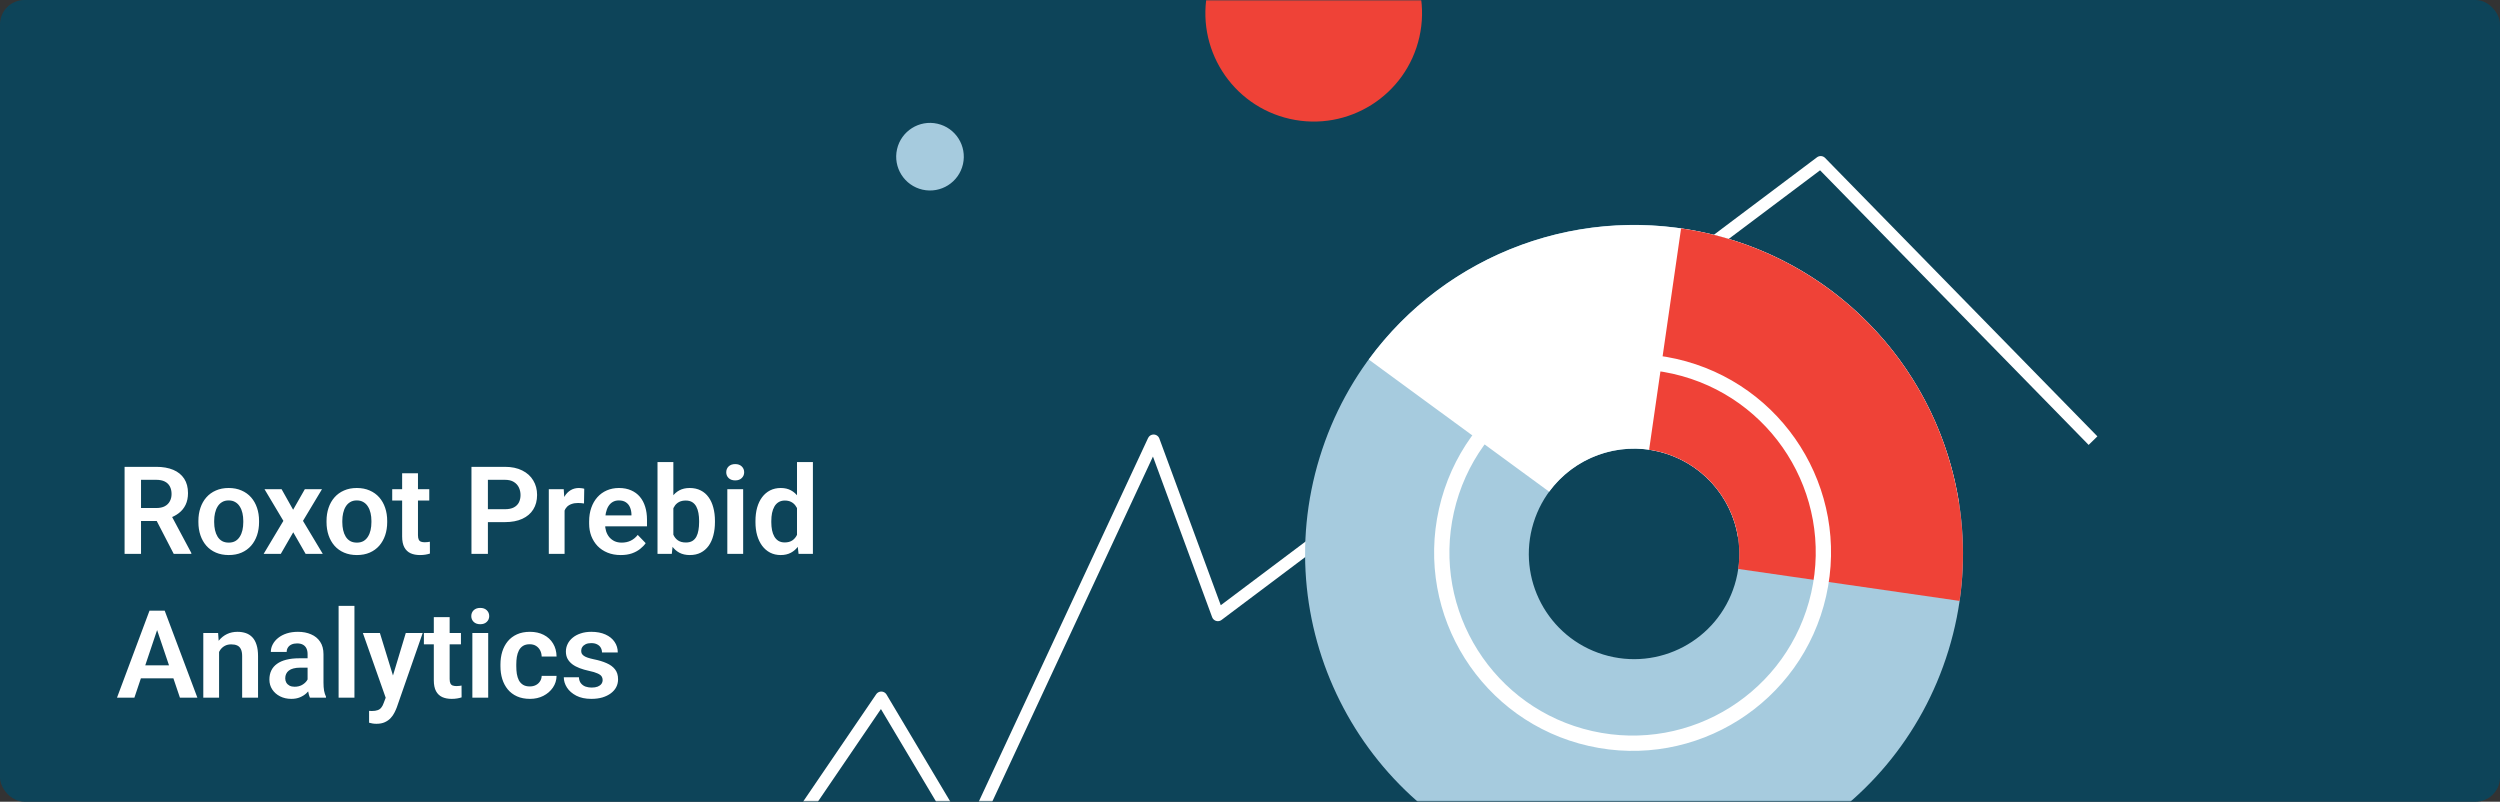 <?xml version="1.0" encoding="UTF-8"?> <svg xmlns="http://www.w3.org/2000/svg" width="817" height="262" viewBox="0 0 817 262" fill="none"><rect x="0" y="0" width="817" height="262" fill="#333333" stroke="none"/> <rect width="817" height="262" rx="8" fill="#0D4459"></rect> <mask id="mask0_245_48" style="mask-type:alpha" maskUnits="userSpaceOnUse" x="0" y="0" width="817" height="262"> <rect width="817" height="262" rx="8" fill="#0D4459"></rect> </mask> <g mask="url(#mask0_245_48)"> <path d="M256 275L288 228L316 275L377 144L398 201L595 53L684 144" stroke="white" stroke-width="4" stroke-linejoin="round"></path> <path d="M40.715 152.562H51.047C53.208 152.562 55.064 152.888 56.613 153.539C58.163 154.19 59.354 155.154 60.188 156.43C61.021 157.706 61.438 159.275 61.438 161.137C61.438 162.608 61.177 163.884 60.656 164.965C60.135 166.046 59.4 166.951 58.449 167.68C57.512 168.409 56.405 168.982 55.129 169.398L53.449 170.258H44.328L44.289 166.02H51.105C52.212 166.02 53.13 165.824 53.859 165.434C54.589 165.043 55.135 164.503 55.5 163.812C55.878 163.122 56.066 162.335 56.066 161.449C56.066 160.499 55.884 159.678 55.52 158.988C55.155 158.285 54.602 157.745 53.859 157.367C53.117 156.99 52.18 156.801 51.047 156.801H46.086V181H40.715V152.562ZM56.77 181L50.188 168.266L55.871 168.246L62.531 180.727V181H56.77ZM64.836 170.648V170.238C64.836 168.689 65.057 167.263 65.5 165.961C65.943 164.646 66.587 163.507 67.434 162.543C68.28 161.579 69.315 160.831 70.539 160.297C71.763 159.75 73.156 159.477 74.719 159.477C76.307 159.477 77.713 159.75 78.938 160.297C80.174 160.831 81.216 161.579 82.062 162.543C82.909 163.507 83.553 164.646 83.996 165.961C84.439 167.263 84.66 168.689 84.66 170.238V170.648C84.66 172.185 84.439 173.611 83.996 174.926C83.553 176.228 82.909 177.367 82.062 178.344C81.216 179.307 80.181 180.056 78.957 180.59C77.733 181.124 76.333 181.391 74.758 181.391C73.195 181.391 71.796 181.124 70.559 180.59C69.322 180.056 68.28 179.307 67.434 178.344C66.587 177.367 65.943 176.228 65.5 174.926C65.057 173.611 64.836 172.185 64.836 170.648ZM69.992 170.238V170.648C69.992 171.573 70.083 172.439 70.266 173.246C70.448 174.053 70.728 174.763 71.106 175.375C71.483 175.987 71.971 176.469 72.57 176.82C73.182 177.159 73.912 177.328 74.758 177.328C75.591 177.328 76.307 177.159 76.906 176.82C77.505 176.469 77.993 175.987 78.371 175.375C78.762 174.763 79.048 174.053 79.231 173.246C79.413 172.439 79.504 171.573 79.504 170.648V170.238C79.504 169.327 79.413 168.474 79.231 167.68C79.048 166.872 78.762 166.163 78.371 165.551C77.993 164.926 77.499 164.438 76.887 164.086C76.288 163.721 75.565 163.539 74.719 163.539C73.885 163.539 73.169 163.721 72.57 164.086C71.971 164.438 71.483 164.926 71.106 165.551C70.728 166.163 70.448 166.872 70.266 167.68C70.083 168.474 69.992 169.327 69.992 170.238ZM92.023 159.867L95.793 166.586L99.621 159.867H105.227L99.016 170.219L105.48 181H99.875L95.832 173.949L91.769 181H86.164L92.609 170.219L86.438 159.867H92.023ZM106.711 170.648V170.238C106.711 168.689 106.932 167.263 107.375 165.961C107.818 164.646 108.462 163.507 109.309 162.543C110.155 161.579 111.19 160.831 112.414 160.297C113.638 159.75 115.031 159.477 116.594 159.477C118.182 159.477 119.589 159.75 120.812 160.297C122.049 160.831 123.091 161.579 123.938 162.543C124.784 163.507 125.428 164.646 125.871 165.961C126.314 167.263 126.535 168.689 126.535 170.238V170.648C126.535 172.185 126.314 173.611 125.871 174.926C125.428 176.228 124.784 177.367 123.938 178.344C123.091 179.307 122.056 180.056 120.832 180.59C119.608 181.124 118.208 181.391 116.633 181.391C115.07 181.391 113.671 181.124 112.434 180.59C111.197 180.056 110.155 179.307 109.309 178.344C108.462 177.367 107.818 176.228 107.375 174.926C106.932 173.611 106.711 172.185 106.711 170.648ZM111.867 170.238V170.648C111.867 171.573 111.958 172.439 112.141 173.246C112.323 174.053 112.603 174.763 112.98 175.375C113.358 175.987 113.846 176.469 114.445 176.82C115.057 177.159 115.786 177.328 116.633 177.328C117.466 177.328 118.182 177.159 118.781 176.82C119.38 176.469 119.868 175.987 120.246 175.375C120.637 174.763 120.923 174.053 121.105 173.246C121.288 172.439 121.379 171.573 121.379 170.648V170.238C121.379 169.327 121.288 168.474 121.105 167.68C120.923 166.872 120.637 166.163 120.246 165.551C119.868 164.926 119.374 164.438 118.762 164.086C118.163 163.721 117.44 163.539 116.594 163.539C115.76 163.539 115.044 163.721 114.445 164.086C113.846 164.438 113.358 164.926 112.98 165.551C112.603 166.163 112.323 166.872 112.141 167.68C111.958 168.474 111.867 169.327 111.867 170.238ZM140.285 159.867V163.578H128.176V159.867H140.285ZM131.418 154.672H136.594V174.906C136.594 175.531 136.678 176.013 136.848 176.352C137.017 176.69 137.271 176.918 137.609 177.035C137.948 177.152 138.352 177.211 138.82 177.211C139.159 177.211 139.471 177.191 139.758 177.152C140.044 177.113 140.285 177.074 140.48 177.035L140.5 180.902C140.07 181.046 139.582 181.163 139.035 181.254C138.501 181.345 137.896 181.391 137.219 181.391C136.06 181.391 135.044 181.195 134.172 180.805C133.299 180.401 132.622 179.757 132.141 178.871C131.659 177.973 131.418 176.788 131.418 175.316V154.672ZM165.012 170.629H157.688V166.41H165.012C166.21 166.41 167.18 166.215 167.922 165.824C168.677 165.421 169.23 164.874 169.582 164.184C169.934 163.48 170.109 162.68 170.109 161.781C170.109 160.909 169.934 160.095 169.582 159.34C169.23 158.585 168.677 157.973 167.922 157.504C167.18 157.035 166.21 156.801 165.012 156.801H159.445V181H154.074V152.562H165.012C167.225 152.562 169.113 152.96 170.676 153.754C172.251 154.535 173.449 155.622 174.27 157.016C175.103 158.396 175.52 159.971 175.52 161.742C175.52 163.578 175.103 165.16 174.27 166.488C173.449 167.816 172.251 168.839 170.676 169.555C169.113 170.271 167.225 170.629 165.012 170.629ZM184.504 164.184V181H179.348V159.867H184.23L184.504 164.184ZM190.93 159.73L190.852 164.535C190.565 164.483 190.24 164.444 189.875 164.418C189.523 164.392 189.191 164.379 188.879 164.379C188.085 164.379 187.388 164.49 186.789 164.711C186.19 164.919 185.689 165.225 185.285 165.629C184.895 166.033 184.595 166.527 184.387 167.113C184.178 167.686 184.061 168.337 184.035 169.066L182.922 168.93C182.922 167.589 183.059 166.345 183.332 165.199C183.605 164.053 184.003 163.051 184.523 162.191C185.044 161.332 185.695 160.668 186.477 160.199C187.271 159.717 188.182 159.477 189.211 159.477C189.497 159.477 189.803 159.503 190.129 159.555C190.467 159.594 190.734 159.652 190.93 159.73ZM202.863 181.391C201.262 181.391 199.823 181.13 198.547 180.609C197.271 180.089 196.184 179.366 195.285 178.441C194.4 177.504 193.716 176.417 193.234 175.18C192.766 173.93 192.531 172.589 192.531 171.156V170.375C192.531 168.747 192.766 167.27 193.234 165.941C193.703 164.6 194.367 163.448 195.227 162.484C196.086 161.521 197.115 160.779 198.312 160.258C199.51 159.737 200.832 159.477 202.277 159.477C203.775 159.477 205.096 159.73 206.242 160.238C207.388 160.733 208.345 161.436 209.113 162.348C209.882 163.259 210.461 164.353 210.852 165.629C211.242 166.892 211.438 168.292 211.438 169.828V171.996H194.875V168.441H206.359V168.051C206.333 167.23 206.177 166.482 205.891 165.805C205.604 165.115 205.161 164.568 204.562 164.164C203.964 163.747 203.189 163.539 202.238 163.539C201.47 163.539 200.799 163.708 200.227 164.047C199.667 164.372 199.198 164.841 198.82 165.453C198.456 166.052 198.182 166.768 198 167.602C197.818 168.435 197.727 169.359 197.727 170.375V171.156C197.727 172.042 197.844 172.862 198.078 173.617C198.326 174.372 198.684 175.03 199.152 175.59C199.634 176.137 200.207 176.566 200.871 176.879C201.548 177.178 202.316 177.328 203.176 177.328C204.257 177.328 205.233 177.12 206.105 176.703C206.991 176.273 207.759 175.642 208.41 174.809L211.008 177.504C210.565 178.155 209.966 178.78 209.211 179.379C208.469 179.978 207.57 180.466 206.516 180.844C205.461 181.208 204.243 181.391 202.863 181.391ZM214.875 151H220.051V176.332L219.543 181H214.875V151ZM233.645 170.219V170.629C233.645 172.204 233.469 173.65 233.117 174.965C232.779 176.28 232.264 177.419 231.574 178.383C230.884 179.333 230.025 180.076 228.996 180.609C227.98 181.13 226.789 181.391 225.422 181.391C224.12 181.391 222.987 181.137 222.023 180.629C221.073 180.121 220.272 179.405 219.621 178.48C218.97 177.543 218.449 176.443 218.059 175.18C217.668 173.904 217.375 172.51 217.18 171V169.887C217.375 168.363 217.668 166.97 218.059 165.707C218.449 164.444 218.97 163.344 219.621 162.406C220.272 161.469 221.073 160.746 222.023 160.238C222.974 159.73 224.094 159.477 225.383 159.477C226.763 159.477 227.967 159.743 228.996 160.277C230.038 160.798 230.897 161.54 231.574 162.504C232.264 163.454 232.779 164.587 233.117 165.902C233.469 167.204 233.645 168.643 233.645 170.219ZM228.469 170.629V170.219C228.469 169.32 228.397 168.474 228.254 167.68C228.111 166.872 227.876 166.163 227.551 165.551C227.225 164.939 226.783 164.457 226.223 164.105C225.663 163.754 224.96 163.578 224.113 163.578C223.306 163.578 222.616 163.715 222.043 163.988C221.483 164.262 221.014 164.639 220.637 165.121C220.272 165.603 219.986 166.169 219.777 166.82C219.582 167.471 219.452 168.174 219.387 168.93V171.977C219.478 172.979 219.693 173.884 220.031 174.691C220.37 175.486 220.871 176.117 221.535 176.586C222.212 177.055 223.085 177.289 224.152 177.289C224.986 177.289 225.682 177.126 226.242 176.801C226.802 176.462 227.245 175.993 227.57 175.395C227.896 174.783 228.124 174.073 228.254 173.266C228.397 172.458 228.469 171.579 228.469 170.629ZM242.863 159.867V181H237.688V159.867H242.863ZM237.336 154.34C237.336 153.572 237.596 152.934 238.117 152.426C238.651 151.918 239.367 151.664 240.266 151.664C241.164 151.664 241.874 151.918 242.395 152.426C242.928 152.934 243.195 153.572 243.195 154.34C243.195 155.095 242.928 155.727 242.395 156.234C241.874 156.742 241.164 156.996 240.266 156.996C239.367 156.996 238.651 156.742 238.117 156.234C237.596 155.727 237.336 155.095 237.336 154.34ZM260.461 176.508V151H265.656V181H260.969L260.461 176.508ZM246.887 170.688V170.277C246.887 168.663 247.069 167.198 247.434 165.883C247.811 164.555 248.358 163.415 249.074 162.465C249.79 161.514 250.656 160.779 251.672 160.258C252.701 159.737 253.866 159.477 255.168 159.477C256.431 159.477 257.531 159.73 258.469 160.238C259.419 160.746 260.227 161.469 260.891 162.406C261.568 163.344 262.108 164.457 262.512 165.746C262.915 167.022 263.208 168.428 263.391 169.965V171.078C263.208 172.576 262.915 173.949 262.512 175.199C262.108 176.449 261.568 177.543 260.891 178.48C260.227 179.405 259.419 180.121 258.469 180.629C257.518 181.137 256.405 181.391 255.129 181.391C253.84 181.391 252.681 181.124 251.652 180.59C250.637 180.056 249.771 179.307 249.055 178.344C248.352 177.38 247.811 176.247 247.434 174.945C247.069 173.643 246.887 172.224 246.887 170.688ZM252.062 170.277V170.688C252.062 171.599 252.141 172.452 252.297 173.246C252.453 174.04 252.707 174.743 253.059 175.355C253.41 175.954 253.859 176.423 254.406 176.762C254.966 177.1 255.643 177.27 256.438 177.27C257.453 177.27 258.286 177.048 258.938 176.605C259.602 176.15 260.116 175.531 260.48 174.75C260.845 173.956 261.079 173.064 261.184 172.074V169.008C261.132 168.227 260.995 167.504 260.773 166.84C260.565 166.176 260.266 165.603 259.875 165.121C259.497 164.639 259.029 164.262 258.469 163.988C257.909 163.715 257.245 163.578 256.477 163.578C255.682 163.578 255.005 163.754 254.445 164.105C253.885 164.444 253.43 164.919 253.078 165.531C252.727 166.143 252.466 166.853 252.297 167.66C252.141 168.467 252.062 169.34 252.062 170.277ZM52.023 203.879L43.918 228H38.234L48.859 199.562H52.492L52.023 203.879ZM58.801 228L50.656 203.879L50.168 199.562H53.82L64.504 228H58.801ZM58.43 217.434V221.672H43.176V217.434H58.43ZM71.594 211.379V228H66.438V206.867H71.281L71.594 211.379ZM70.773 216.672H69.25C69.263 215.135 69.471 213.742 69.875 212.492C70.279 211.242 70.845 210.168 71.574 209.27C72.316 208.371 73.195 207.681 74.211 207.199C75.227 206.717 76.359 206.477 77.609 206.477C78.625 206.477 79.543 206.62 80.363 206.906C81.184 207.193 81.887 207.648 82.473 208.273C83.072 208.898 83.527 209.719 83.84 210.734C84.165 211.737 84.328 212.974 84.328 214.445V228H79.133V214.406C79.133 213.443 78.99 212.681 78.703 212.121C78.43 211.561 78.026 211.164 77.492 210.93C76.971 210.695 76.327 210.578 75.559 210.578C74.764 210.578 74.068 210.741 73.469 211.066C72.883 211.379 72.388 211.815 71.984 212.375C71.594 212.935 71.294 213.579 71.086 214.309C70.878 215.038 70.773 215.826 70.773 216.672ZM100.52 223.508V213.762C100.52 213.046 100.396 212.427 100.148 211.906C99.901 211.385 99.523 210.982 99.016 210.695C98.508 210.409 97.863 210.266 97.082 210.266C96.392 210.266 95.787 210.383 95.266 210.617C94.758 210.852 94.367 211.184 94.094 211.613C93.82 212.03 93.684 212.512 93.684 213.059H88.508C88.508 212.186 88.716 211.359 89.133 210.578C89.549 209.784 90.142 209.081 90.91 208.469C91.691 207.844 92.622 207.355 93.703 207.004C94.797 206.652 96.021 206.477 97.375 206.477C98.977 206.477 100.402 206.75 101.652 207.297C102.915 207.831 103.905 208.638 104.621 209.719C105.35 210.799 105.715 212.16 105.715 213.801V223.02C105.715 224.074 105.78 224.979 105.91 225.734C106.053 226.477 106.262 227.121 106.535 227.668V228H101.281C101.034 227.466 100.845 226.789 100.715 225.969C100.585 225.135 100.52 224.315 100.52 223.508ZM101.242 215.129L101.281 218.195H98.019C97.212 218.195 96.503 218.28 95.891 218.449C95.279 218.605 94.777 218.84 94.387 219.152C93.996 219.452 93.703 219.816 93.508 220.246C93.312 220.663 93.215 221.138 93.215 221.672C93.215 222.193 93.332 222.661 93.566 223.078C93.814 223.495 94.165 223.827 94.621 224.074C95.09 224.309 95.637 224.426 96.262 224.426C97.173 224.426 97.967 224.243 98.644 223.879C99.322 223.501 99.849 223.046 100.227 222.512C100.604 221.978 100.806 221.47 100.832 220.988L102.316 223.215C102.134 223.749 101.861 224.315 101.496 224.914C101.132 225.513 100.663 226.073 100.09 226.594C99.517 227.115 98.827 227.544 98.019 227.883C97.212 228.221 96.275 228.391 95.207 228.391C93.84 228.391 92.616 228.117 91.535 227.57C90.454 227.023 89.602 226.275 88.977 225.324C88.352 224.374 88.039 223.293 88.039 222.082C88.039 220.962 88.247 219.973 88.664 219.113C89.081 218.254 89.699 217.531 90.519 216.945C91.34 216.346 92.356 215.897 93.566 215.598C94.79 215.285 96.19 215.129 97.766 215.129H101.242ZM115.832 198V228H110.656V198H115.832ZM126.945 225.656L132.609 206.867H138.137L129.66 231.203C129.465 231.724 129.211 232.29 128.898 232.902C128.599 233.514 128.195 234.094 127.688 234.641C127.18 235.201 126.542 235.656 125.773 236.008C125.018 236.359 124.1 236.535 123.02 236.535C122.551 236.535 122.134 236.503 121.77 236.438C121.405 236.372 121.021 236.288 120.617 236.184V232.316C120.747 232.329 120.897 232.336 121.066 232.336C121.249 232.349 121.405 232.355 121.535 232.355C122.29 232.355 122.915 232.264 123.41 232.082C123.905 231.913 124.302 231.633 124.602 231.242C124.914 230.865 125.174 230.37 125.383 229.758L126.945 225.656ZM124.152 206.867L128.938 222.434L129.777 227.883L126.223 228.527L118.586 206.867H124.152ZM150.637 206.867V210.578H138.527V206.867H150.637ZM141.77 201.672H146.945V221.906C146.945 222.531 147.03 223.013 147.199 223.352C147.368 223.69 147.622 223.918 147.961 224.035C148.299 224.152 148.703 224.211 149.172 224.211C149.51 224.211 149.823 224.191 150.109 224.152C150.396 224.113 150.637 224.074 150.832 224.035L150.852 227.902C150.422 228.046 149.934 228.163 149.387 228.254C148.853 228.345 148.247 228.391 147.57 228.391C146.411 228.391 145.396 228.195 144.523 227.805C143.651 227.401 142.974 226.757 142.492 225.871C142.01 224.973 141.77 223.788 141.77 222.316V201.672ZM159.543 206.867V228H154.367V206.867H159.543ZM154.016 201.34C154.016 200.572 154.276 199.934 154.797 199.426C155.331 198.918 156.047 198.664 156.945 198.664C157.844 198.664 158.553 198.918 159.074 199.426C159.608 199.934 159.875 200.572 159.875 201.34C159.875 202.095 159.608 202.727 159.074 203.234C158.553 203.742 157.844 203.996 156.945 203.996C156.047 203.996 155.331 203.742 154.797 203.234C154.276 202.727 154.016 202.095 154.016 201.34ZM173.137 224.328C173.866 224.328 174.517 224.185 175.09 223.898C175.663 223.612 176.118 223.208 176.457 222.688C176.809 222.167 176.997 221.561 177.023 220.871H181.887C181.861 222.303 181.457 223.586 180.676 224.719C179.895 225.852 178.853 226.75 177.551 227.414C176.262 228.065 174.816 228.391 173.215 228.391C171.587 228.391 170.168 228.117 168.957 227.57C167.746 227.023 166.737 226.262 165.93 225.285C165.135 224.309 164.536 223.176 164.133 221.887C163.742 220.598 163.547 219.217 163.547 217.746V217.121C163.547 215.65 163.742 214.27 164.133 212.98C164.536 211.691 165.135 210.559 165.93 209.582C166.737 208.605 167.746 207.844 168.957 207.297C170.168 206.75 171.581 206.477 173.195 206.477C174.901 206.477 176.398 206.809 177.688 207.473C178.99 208.137 180.005 209.074 180.734 210.285C181.477 211.496 181.861 212.922 181.887 214.562H177.023C176.997 213.807 176.828 213.13 176.516 212.531C176.203 211.932 175.76 211.451 175.188 211.086C174.615 210.721 173.918 210.539 173.098 210.539C172.225 210.539 171.496 210.721 170.91 211.086C170.337 211.451 169.888 211.952 169.562 212.59C169.25 213.215 169.029 213.918 168.898 214.699C168.781 215.467 168.723 216.275 168.723 217.121V217.746C168.723 218.605 168.781 219.426 168.898 220.207C169.029 220.988 169.25 221.691 169.562 222.316C169.888 222.928 170.337 223.417 170.91 223.781C171.496 224.146 172.238 224.328 173.137 224.328ZM196.945 222.219C196.945 221.776 196.828 221.379 196.594 221.027C196.359 220.676 195.917 220.357 195.266 220.07C194.628 219.771 193.69 219.491 192.453 219.23C191.359 218.996 190.35 218.703 189.426 218.352C188.501 218 187.707 217.577 187.043 217.082C186.379 216.574 185.858 215.982 185.48 215.305C185.116 214.615 184.934 213.82 184.934 212.922C184.934 212.049 185.122 211.229 185.5 210.461C185.878 209.68 186.424 208.996 187.141 208.41C187.857 207.811 188.729 207.342 189.758 207.004C190.786 206.652 191.945 206.477 193.234 206.477C195.031 206.477 196.574 206.77 197.863 207.355C199.165 207.941 200.161 208.749 200.852 209.777C201.542 210.793 201.887 211.939 201.887 213.215H196.73C196.73 212.655 196.6 212.147 196.34 211.691C196.092 211.236 195.708 210.871 195.188 210.598C194.667 210.311 194.009 210.168 193.215 210.168C192.499 210.168 191.893 210.285 191.398 210.52C190.917 210.754 190.552 211.06 190.305 211.438C190.057 211.815 189.934 212.232 189.934 212.688C189.934 213.026 189.999 213.332 190.129 213.605C190.272 213.866 190.5 214.107 190.812 214.328C191.125 214.549 191.548 214.751 192.082 214.934C192.629 215.116 193.299 215.292 194.094 215.461C195.669 215.773 197.043 216.19 198.215 216.711C199.4 217.219 200.324 217.896 200.988 218.742C201.652 219.589 201.984 220.669 201.984 221.984C201.984 222.922 201.783 223.781 201.379 224.562C200.975 225.331 200.389 226.001 199.621 226.574C198.853 227.147 197.935 227.596 196.867 227.922C195.799 228.234 194.595 228.391 193.254 228.391C191.314 228.391 189.673 228.046 188.332 227.355C186.991 226.652 185.975 225.767 185.285 224.699C184.595 223.618 184.25 222.499 184.25 221.34H189.191C189.23 222.16 189.452 222.818 189.855 223.312C190.259 223.807 190.767 224.165 191.379 224.387C192.004 224.595 192.661 224.699 193.352 224.699C194.133 224.699 194.79 224.595 195.324 224.387C195.858 224.165 196.262 223.872 196.535 223.508C196.809 223.13 196.945 222.701 196.945 222.219Z" fill="white"></path> <path d="M636.77 212.53C654.175 155.779 622.28 95.664 565.529 78.258C508.779 60.852 448.664 92.748 431.258 149.498C413.852 206.249 445.748 266.364 502.498 283.77C559.248 301.175 619.364 269.28 636.77 212.53ZM501.134 170.929C506.703 152.77 525.939 142.564 544.098 148.134C562.258 153.703 572.463 172.939 566.894 191.098C561.324 209.258 542.088 219.464 523.929 213.894C505.77 208.324 495.564 189.089 501.134 170.929Z" fill="#A6CBDE"></path> <path d="M640.236 164.616C636.992 143.607 627.592 124.032 613.224 108.366C598.855 92.699 580.164 81.646 559.513 76.602C538.863 71.559 517.18 72.752 497.208 80.032C477.236 87.311 459.87 100.35 447.308 117.499L506.268 160.689C510.288 155.201 515.845 151.029 522.236 148.7C528.627 146.37 535.565 145.988 542.174 147.602C548.782 149.216 554.763 152.753 559.361 157.766C563.959 162.78 566.967 169.044 568.005 175.766L640.236 164.616Z" fill="white"></path> <path d="M640.39 196.377C642.408 182.408 641.654 168.178 638.172 154.499C634.69 140.821 628.548 127.963 620.097 116.658C611.646 105.353 601.05 95.824 588.916 88.614C576.782 81.404 563.347 76.655 549.377 74.637L538.93 146.973C543.4 147.619 547.7 149.139 551.583 151.446C555.465 153.753 558.856 156.802 561.56 160.42C564.265 164.037 566.23 168.152 567.344 172.529C568.459 176.906 568.7 181.46 568.054 185.93L640.39 196.377Z" fill="#EF4237"></path> <circle cx="533.527" cy="180.529" r="62.348" transform="rotate(12.712 533.527 180.529)" stroke="white" stroke-width="5"></circle> <circle cx="429.321" cy="4.323" r="35.4" transform="rotate(12.712 429.321 4.323)" fill="#EF4237"></circle> <circle cx="303.923" cy="51.207" r="11.047" transform="rotate(12.712 303.923 51.207)" fill="#A6CBDE"></circle> </g> </svg> 